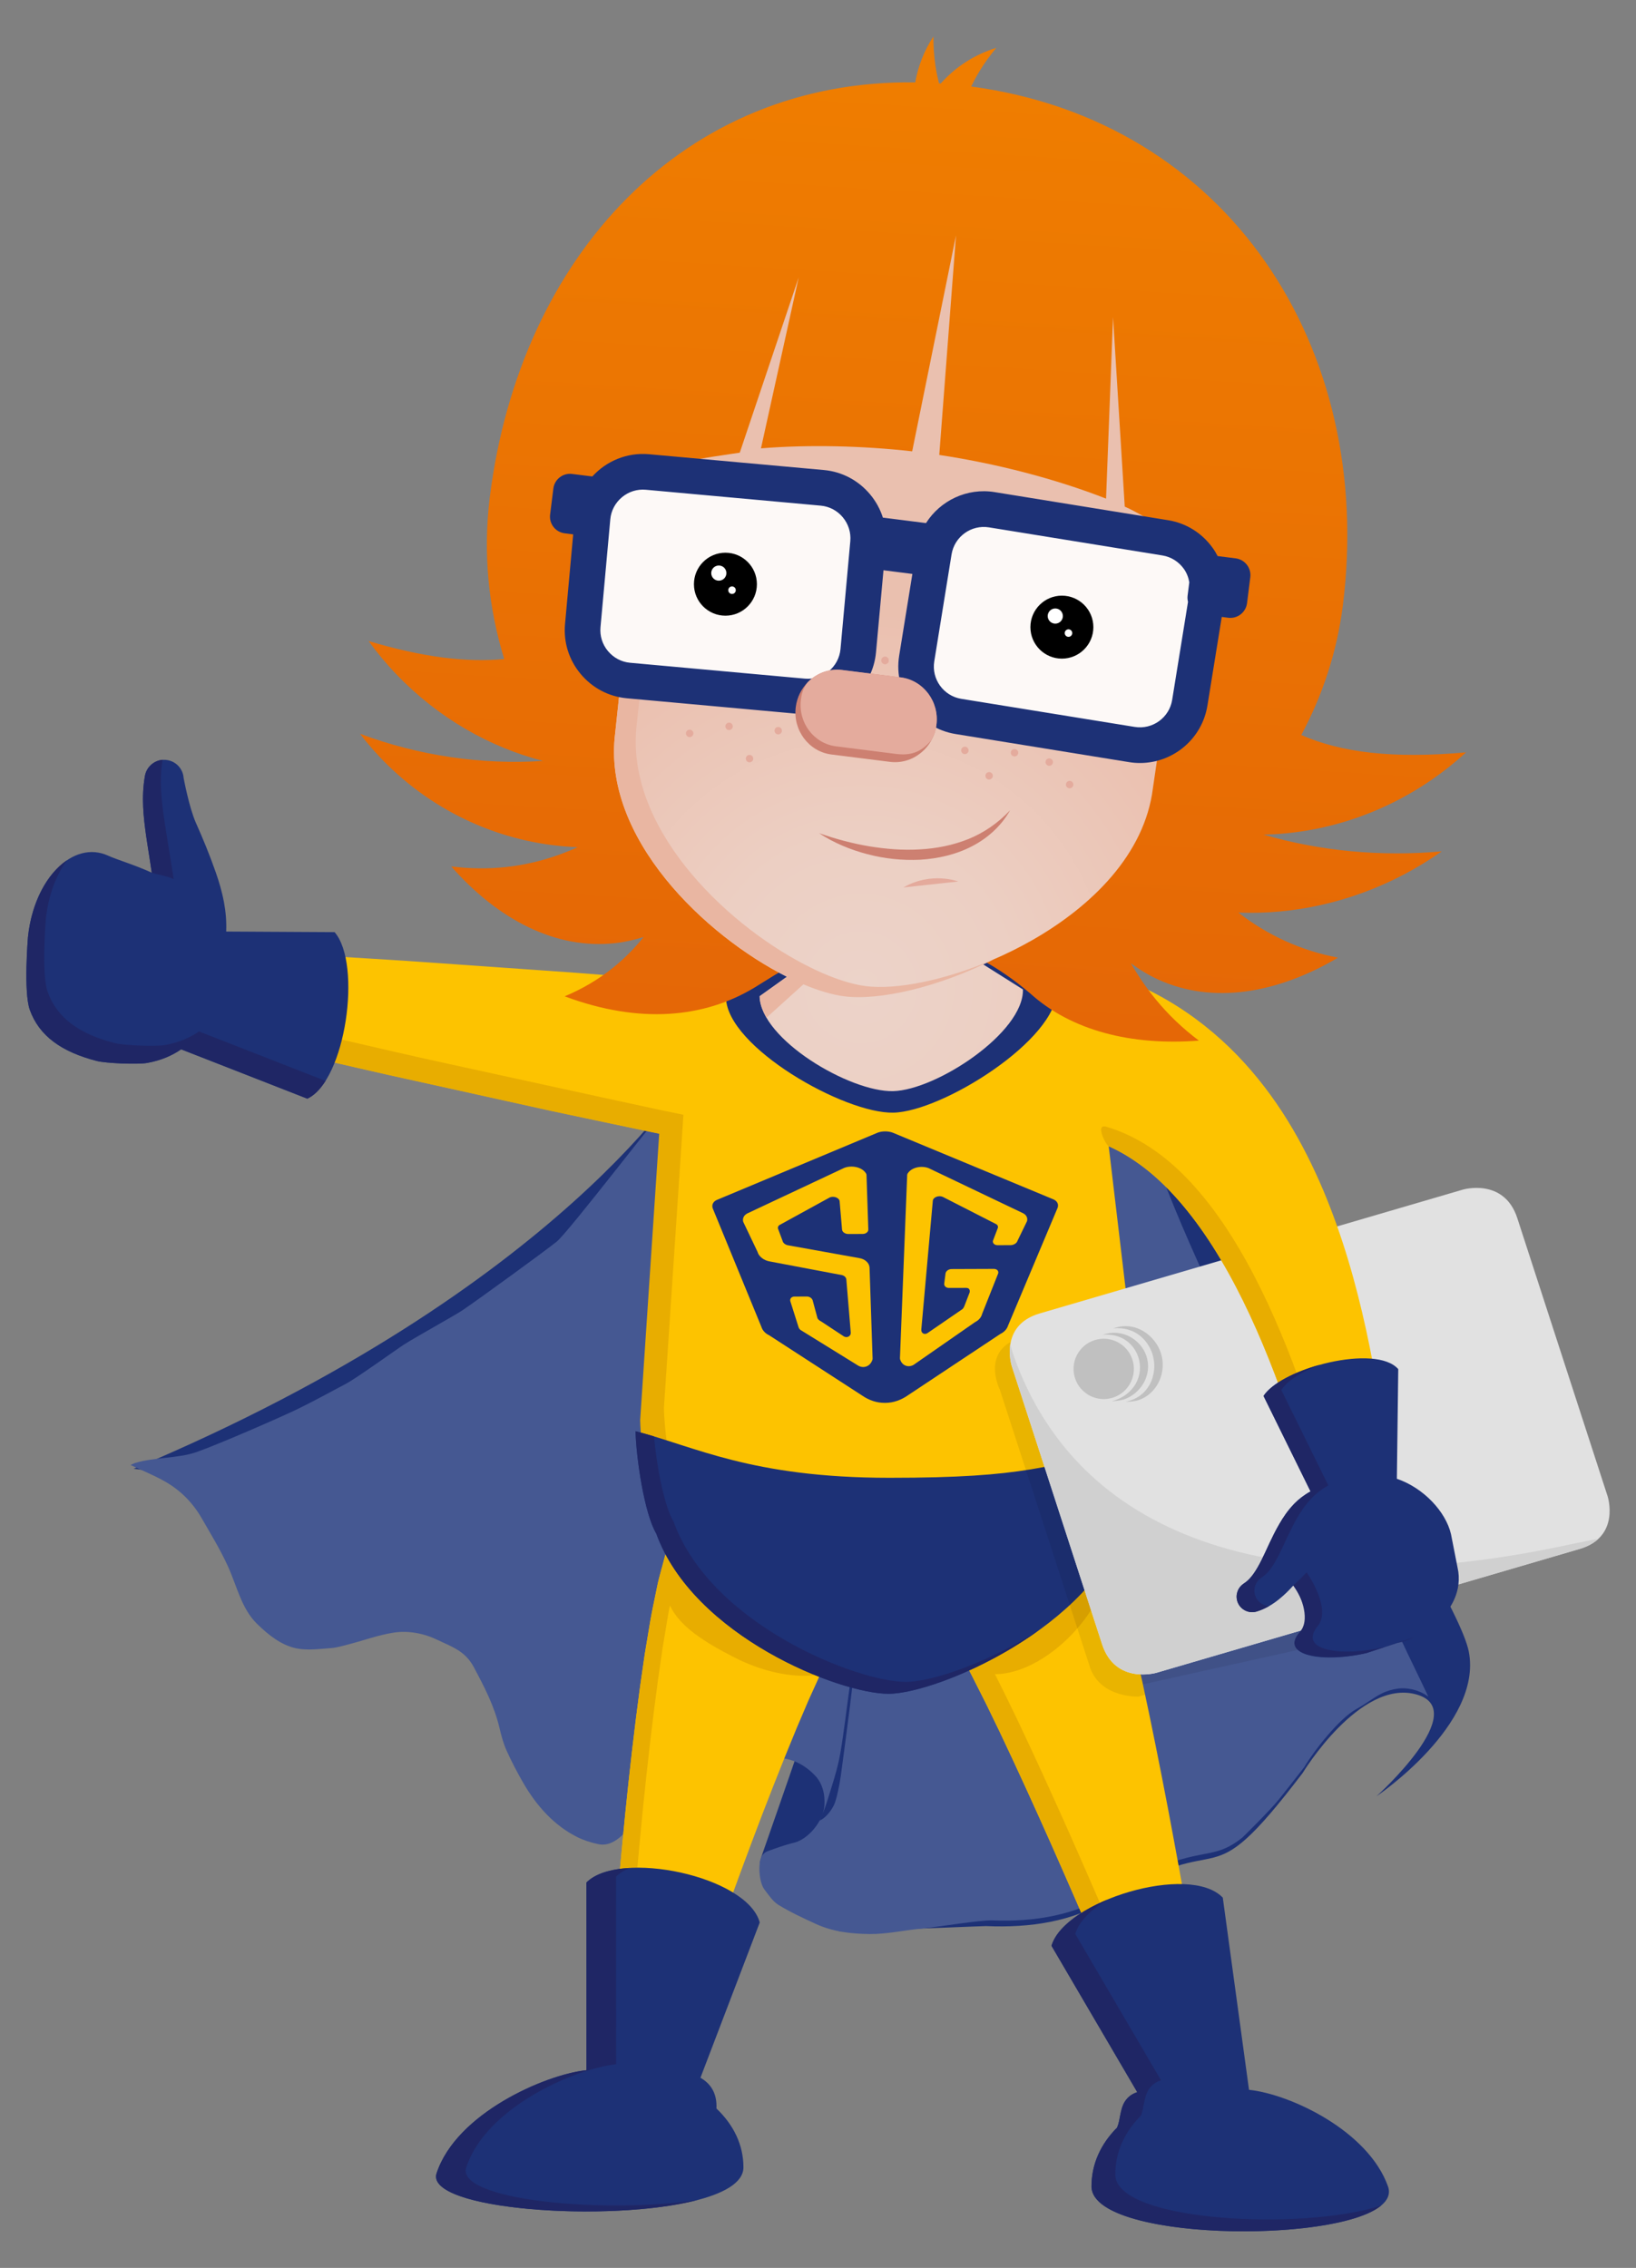 <?xml version="1.0" encoding="utf-8"?>
<!-- Generator: Adobe Illustrator 22.0.0, SVG Export Plug-In . SVG Version: 6.00 Build 0)  -->
<svg version="1.1" id="SG" xmlns="http://www.w3.org/2000/svg" xmlns:xlink="http://www.w3.org/1999/xlink" x="0px" y="0px"
	 viewBox="0 0 317.02 439.37" style="enable-background:new 0 0 317.02 439.37;" xml:space="preserve">
<rect x="0" y="0" width="317.02" height="439.37" fill="#808080" stroke="none"/>
<style type="text/css">
	.st0{fill:#1D3176;}
	.st1{fill:#455892;}
	.st2{fill:#FDC300;}
	.st3{fill:#E8AD00;}
	.st4{fill:#1F2665;}
	.st5{opacity:0.08;fill:#010202;enable-background:new    ;}
	.st6{fill:#E1E1E1;}
	.st7{clip-path:url(#SVGID_3_);fill:#D0D0D0;}
	.st8{clip-path:url(#SVGID_5_);}
	.st9{fill:#C0C0C0;}
	.st10{fill:url(#Pelo_1_);}
	.st11{fill:url(#Cara_1_);}
	.st12{fill:#E9B6A2;}
	.st13{fill:#E4AB9D;}
	.st14{fill:#FDF9F7;}
	.st15{fill:#CD8071;}
	.st16{fill:#FFFFFF;}
	.st17{fill:#E4AA9C;}
</style>
<g id="capa_3_">
	<path class="st0" d="M284.62,319.98c-2.73-14.13-58.27-95.5-62.58-104.93s-10.88-28.22-10.88-28.22s-50.99,18.38-71.85,8.94
		l-5.34,11.55c0,0-24.8,42.21-108.05,77.23c-0.01,0-0.02,0.01-0.03,0.01c0,0,0.01,0,0.01,0c0,0,0,0-0.01,0c0,0,3.51,0.24,7.51,1.69
		c4.08,1.47,8.68,4.19,10.62,9.17c3.85,9.87,9.57,22.17,28.61,17.4c19.04-4.77,26.53-0.28,31.94,16.51
		c4.24,13.17,32.36,8.04,44.51,8.05c3.35,0,5.49,0.39,5.58,1.67c0,0.03,0,0.06,0,0.09c0.01,0.18-7.08,20.46-7.09,20.49
		c-0.07,0.16-0.27,1.06-0.32,1.15c0,0.01-0.01,0.01-0.01,0.02l0,0l0,0c0,0,2.05,9.7,15.57,13.37c0.08,0.02,13.07-0.54,13.13-0.52
		c0.47,0.12,14.72-0.52,15.12-0.5c0,0,0,0,0.01,0c8.49,0.38,16.84-0.87,23.62-5.1c23.9-14.92,18.04,1.33,37.75-24.58
		c0,0,11.02-18.18,21.97-15.21c10.96,2.98-7.68,19.74-7.68,19.74S287.35,334.11,284.62,319.98z"/>
	<path class="st1" d="M267.85,309.78c-3.29-7.68-18.96-33.26-20.38-35.83c-1.41-2.58-7.93-13.92-8.86-15.42
		c-13.5-28.64-14.03-32.02-28.52-72.05c0,0-49.56,18.19-70.42,8.76c0,0-3.92,14.4-8.14,16.56c0,0-0.02,0.08-0.05,0.22
		c-0.02-0.02-0.05-0.04-0.07-0.05c-0.26,0.23-0.53,0.46-0.78,0.7c-2.15,2.03-20.44,26.05-22.8,27.92
		c-2.87,2.26-14.96,11.04-18.13,13.2c-1.54,1.05-9.09,5.2-11.39,6.68c-1.68,1.09-9.18,6.5-11.23,7.59
		c-3.13,1.65-6.23,3.37-9.39,4.91c-3.51,1.7-15.72,7.01-19.71,8.38c-3.5,1.2-8.23,0.98-11.75,2.07c-0.38,0.12-0.74,0.32-0.93,0.4
		c2.24,1.07,4.54,1.98,6.73,3.23c2.81,1.61,5.25,3.93,7.08,7.13c1.74,3.03,3.57,6.01,5.04,9.23c1.75,3.83,2.64,8.22,5.62,11.15
		c2.31,2.27,4.78,4.17,7.6,4.77c2.18,0.46,4.47,0.13,6.69-0.03c1.27-0.08,2.52-0.49,3.78-0.81c2.79-0.73,5.54-1.74,8.36-2.18
		c2.94-0.46,5.94,0.11,8.72,1.46c2.47,1.21,5.18,2.01,6.86,5.16c2.02,3.78,4.01,7.54,5.04,11.96c0.34,1.46,0.75,2.94,1.35,4.27
		c0.95,2.11,2.02,4.15,3.15,6.12c2.72,4.73,6.15,8.41,10.47,10.59c1.32,0.66,2.73,1.11,4.12,1.4c2.38,0.51,4.19-1.14,5.83-2.89
		c3.07-3.28,6.38-6.07,10.03-8.26c2.84-1.7,5.63-3.55,8.79-4.15c2.57-0.49,5.17-0.82,7.74-1.25c2.23-0.37,4.34-0.16,6.31,0.79
		c1.13,0.55,2.22,1.33,3.26,2.4c1.51,1.55,2.03,3.68,1.88,5.86c-0.21,3.17-3.27,6.61-5.85,7.22c-1.76,0.41-3.49,1.05-5.2,1.67
		c-0.41,0.15-0.85,0.52-1.1,0.96c0,0.01-0.01,0.03-0.02,0.05c-0.75,1.45-0.47,5.02,0.52,6.35c0.84,1.11,1.69,2.38,2.74,3.02
		c2.32,1.42,4.75,2.54,7.18,3.66c3.4,1.57,6.95,1.95,10.51,1.99c3.29,0.03,6.61-0.72,9.86-1.04c3.8-0.37,11.48-1.7,13.99-1.6
		c8.14,0.33,16.1-1.07,22.6-5.12c-0.24,0.09,4.08-2.42,4.08-2.42c13.3-7.4,15.47-3.53,21.67-8.5c0.01,0.02,5.36-5.25,7.06-7.37
		c0.14-0.17,0.28-0.35,0.41-0.52c0.05-0.06,0.1-0.12,0.15-0.18c1.48-1.85,2.93-3.73,4.4-5.61c0.01,0,0-0.01,0-0.01
		c1.88-3.12,6.7-9.38,10.15-11.26c1.68-0.91,3.15-2.11,4.8-2.95c1.02-0.52,2.15-0.84,3.26-0.98c1.24-0.16,3.67-0.01,5.82,1.57
		C276.01,327,269.85,314.46,267.85,309.78z M164.7,330.56c-0.58,4.5-1.15,9-1.77,13.49c-0.21,1.55-0.84,4.68-1.33,5.65
		c-1.09,2.18-2.5,2.93-2.76,2.99c0.27-0.31,1.29-3.23,1.39-3.56c0.96-3.07,2.06-6.32,2.61-9.5c0.72-4.22,1.2-8.52,1.8-12.79
		c0.09-0.61,0.29-1.19,0.44-1.79c0.09,0.02,0.17,0.04,0.26,0.06C165.13,326.93,164.93,328.75,164.7,330.56z M235.63,259.88
		c-0.04,0.07,1.08,0.12,1.05,0.2C236.71,260,235.6,259.95,235.63,259.88z"/>
</g>
<path id="Cuerpo" class="st2" d="M234.73,398.08c-2.63-16.02-5.42-31.96-8.45-47.96c-1.53-8-3.13-16.01-4.87-24.08l-1.37-6.08
	l-1.48-6.14c-0.47-2.03-1.12-4.19-1.67-6.29c-0.26-1.03-0.63-2.16-1-3.29l-1.1-3.39c-0.12-0.36-0.28-0.73-0.43-1.1
	c1.39-2.1,2.54-4.47,3.37-7.17c2.13-4.05,3.2-14.84,3.1-20.02l-6.86-57.87c-0.29-13.65-17.23-28.96-28.2-28.68l-30.02,0.79
	c-1.74,0.05-3.63,0.48-5.58,1.24c-2.2,1.34-4.38,3.01-6.43,4.9c-2.04-1.35-4.45-2.24-7.06-2.47c-8.63-0.76-17.28-1.37-25.91-2.07
	l-25.95-1.82c-8.64-0.64-17.32-1.1-25.97-1.65l-12.99-0.8l-6.49-0.4l-3.25-0.2l-1.62-0.1c-0.25-0.13-0.6,0.4-0.94,0.85
	c-0.33,0.36-0.62,0.48-0.84,0.17c-0.02-0.02-0.06-0.08-0.08-0.1c-2.99-3.94-8.6-4.71-12.54-1.72s-4.71,8.6-1.72,12.54
	c2.99,3.94,8.6,4.71,12.54,1.72c0.31-0.23,0.55-0.04,0.76,0.4c0.2,0.52,0.38,1.13,0.66,1.08l1.58,0.36l3.17,0.73l6.34,1.46
	l12.68,2.91c8.46,1.92,16.9,3.94,25.38,5.77l25.4,5.61c8.42,1.77,15.65,3.35,24.08,5.05l-2.95,52.5c0.12,5.19,1.38,15.77,3.67,19.71
	c0.08,0.23,1.07,0.6,1.15,0.82c-1.7,2.05-3,4.47-3.73,7.21l-0.95,3.57c-0.3,1.17-0.65,2.41-0.85,3.47c-0.43,2.19-0.94,4.42-1.3,6.54
	l-1.06,6.35l-0.9,6.24c-1.12,8.28-2.05,16.45-2.87,24.6c-0.81,8.15-1.54,16.27-2.2,24.39c-0.65,8.12-1.25,16.21-1.78,24.36
	c-0.18,2.8,1.52,5.48,4.3,6.42c3.32,1.11,6.91-0.67,8.02-3.99l0.01-0.04c2.55-7.61,5.2-15.24,7.88-22.83
	c2.69-7.58,5.43-15.14,8.24-22.63c2.81-7.49,5.72-14.9,8.72-22.14l2.29-5.37l2.36-5.2c0.79-1.73,1.62-3.27,2.42-4.91
	c0.4-0.86,0.81-1.48,1.22-2.18l1.2-2.06l0.13-0.22c0.43-0.74,0.8-1.53,1.13-2.34c4.88,0.48,9.46,0.53,13.07,0.53
	c1.17,0,2.42-0.02,3.71-0.06c0.34,0.82,0.73,1.64,1.21,2.42l0.13,0.22l1.3,2.13c0.44,0.7,0.88,1.41,1.32,2.26
	c0.88,1.65,1.79,3.2,2.65,4.95l2.61,5.17l2.57,5.3c3.39,7.14,6.7,14.4,9.96,21.72c6.49,14.64,12.84,29.47,18.99,44.32l0.01,0.04
	c1.1,2.65,3.91,4.3,6.87,3.82C232.96,404.78,235.29,401.53,234.73,398.08z"/>
<path id="sompra_pierna" class="st3" d="M226.09,399.23l-0.01-0.04c-6.16-14.84-12.5-29.68-18.99-44.33
	c-3.26-7.31-6.57-14.58-9.96-21.71l-2.57-5.29l-1.77-3.52c10.58,0.04,24.29-14.58,21.99-25.9c0,0-4.54,2.02-16.51,9.56
	c-11.97,7.54-13.73,11.95-13.73,11.95c0.77,1.29,1.75,2.25,2.87,2.95c0.37,0.67,0.73,1.35,1.09,2.07l2.61,5.18l2.57,5.29
	c3.4,7.13,6.71,14.41,9.96,21.71c6.49,14.65,12.83,29.48,18.99,44.33l0.01,0.04C223.75,404.18,227.2,401.88,226.09,399.23z"/>
<path id="sombra_pierna" class="st3" d="M129.31,300.6c-0.41,0.8-0.69,1.67-0.84,2.58c-0.18,0.52-0.32,0.9-0.32,0.9
	c-0.31,1.17-0.66,2.4-0.85,3.48c-0.44,2.19-0.94,4.42-1.3,6.54l-1.06,6.35l-0.9,6.24c-1.12,8.27-2.05,16.45-2.88,24.6
	c-0.81,8.15-1.53,16.27-2.2,24.39c-0.66,8.12-1.24,16.21-1.77,24.36c-0.18,2.8,3.27,1.65,3.45-1.15c0.53-8.15,1.12-16.24,1.77-24.36
	c0.67-8.12,1.39-16.25,2.2-24.39c0.83-8.15,1.76-16.33,2.88-24.6l0.9-6.24l1.06-6.35c0.1-0.62,0.24-1.27,0.37-1.91
	c1.96,4.21,6.95,7.21,12.35,9.99c10.2,5.26,20.91,4.79,24.1-1.39C169.45,313.45,132.49,294.42,129.31,300.6z"/>
<path id="pie_1_" class="st0" d="M135.73,402.54l11.49-30.09c-2.43-9.04-27.24-14.17-33.59-7.74l0,36.36
	c-0.06,0.01-0.13,0.01-0.19,0.02c-7.84,0.89-25.02,8.32-28.84,19.95c-3.04,9.27,59.46,10.83,59.46-1.15c0-4.39-1.93-8.26-5.23-11.4
	C138.99,405.38,137.54,403.55,135.73,402.54z"/>
<path id="sombra_pie_1_" class="st4" d="M135.2,426.21c-17.12,4.49-52.92,1.9-50.6-5.17c3.82-11.63,21-19.07,28.84-19.95
	c0.06-0.01,0.13-0.01,0.2-0.02l-0.01-36.35c1.71-1.74,4.78-2.64,8.39-2.83c-1.06,0.44-1.96,0.99-2.64,1.68l0.01,36.35
	c-0.07,0.01-0.14,0.01-0.2,0.02c-7.84,0.89-25.02,8.32-28.84,19.95C88.26,426.23,116.92,428.97,135.2,426.21z"/>
<path id="pie" class="st0" d="M268.96,423.58c-3.82-10.75-18.9-17.87-26.93-18.71l-5.08-37.23c-6.47-6.76-30.7,0.63-33.19,9.32
	l16.61,28.36c-0.96,0.31-1.83,0.88-2.44,1.87c-0.93,1.51-0.82,3.51-1.47,4.99c-3.13,3.14-4.96,7.01-4.96,11.4
	C211.51,435.56,272.95,434.8,268.96,423.58z"/>
<path id="sombra_pie" class="st4" d="M267.65,427.28c-9.06,7.51-56.13,6.79-56.13-3.69c0-4.4,1.83-8.26,4.95-11.4
	c0.64-1.47,0.54-3.48,1.47-4.98c0.61-1,1.47-1.57,2.44-1.88l-16.62-28.35c0.99-3.48,5.45-6.73,10.87-8.98
	c-3.21,1.95-5.58,4.26-6.27,6.67l16.62,28.35c-0.97,0.31-1.83,0.88-2.44,1.88c-0.93,1.51-0.83,3.51-1.47,4.98
	c-3.12,3.14-4.95,7.01-4.95,11.4C216.12,430.54,252.82,432.19,267.65,427.28z"/>
<path id="sombra_brazo-cuerpo" class="st3" d="M132.57,292.66c-2.29-3.94-3.81-14.66-3.92-19.85l3.32-49.85l0.46-6.99l-4.49-0.93
	c-5.1-1.08-40.71-8.86-40.71-8.86c-8.47-1.83-16.92-3.85-25.37-5.76l-12.68-2.91l-5.75,3.45l12.68,2.91
	c8.46,1.91,16.9,3.94,25.37,5.76l25.4,5.62c6.96,1.46,13.91,2.96,20.86,4.4l-3.69,55.47c0.11,5.19,1.63,15.91,3.92,19.85
	C128.65,296.82,133.62,298.45,132.57,292.66z"/>
<path id="Calzón_3_" class="st0" d="M172.35,286.3c-26.83,0-37.86-6.14-49.19-9.02l0,0.02c0.12,5.18,1.69,15.89,4.02,19.83
	c7.24,19.91,35.54,31.02,44.99,31.02c9.44,0,39.61-12.92,45.91-33.15c1.57-2.97,2.57-9.55,2.93-14.9
	C202.39,284,199.18,286.3,172.35,286.3z"/>
<path id="sombra_calzón" class="st4" d="M201.36,315.79c-10.84,7.85-23.63,12.35-29.2,12.35c-9.45,0-37.75-11.1-44.99-31.02
	c-2.33-3.94-3.89-14.65-4.02-19.83v-0.01c1.19,0.3,2.38,0.64,3.58,1c0.5,5.55,1.9,13.31,3.8,16.54
	c7.24,19.92,35.54,31.02,44.99,31.02C180.53,325.84,191.35,322.2,201.36,315.79z"/>
<g id="Escudo">
	<path class="st0" d="M204.16,232.37l-31.21-12.95c-0.88-0.31-1.96-0.31-2.84,0l-31.21,13.05c-0.71,0.32-1.01,0.94-0.8,1.6
		l9.45,23.01c0.2,0.66,0.76,1.27,1.47,1.59l18.02,11.68c1.37,0.95,2.87,1.44,4.39,1.43l0.17,0c1.52-0.01,3.04-0.54,4.42-1.52
		l17.84-11.84c0.7-0.33,1.27-0.93,1.47-1.59l9.62-22.86C205.17,233.3,204.87,232.69,204.16,232.37z M168.26,238.19
		c0.02,0.48-0.48,0.87-1.11,0.87l-2.76,0.01c-0.63,0-1.18-0.38-1.22-0.86l-0.47-5.48c-0.06-0.67-1.12-1.08-1.9-0.75l-9.62,5.28
		c-0.33,0.15-0.49,0.44-0.43,0.75l0.9,2.4c0.09,0.41,0.53,0.76,1.07,0.85l13.8,2.48c1.12,0.18,1.95,0.96,1.98,1.86l0.59,17.58
		c0,0.1-0.01,0.19-0.04,0.28c-0.3,0.91-1.02,1.37-1.76,1.38c-0.32,0-0.64-0.08-0.94-0.24l-11-6.8c-0.32-0.15-0.56-0.44-0.63-0.75
		l-1.58-4.99c-0.1-0.48,0.26-0.87,0.81-0.87l2.41-0.01c0.55,0,1.07,0.38,1.15,0.86l0.87,3.23c0.05,0.31,0.45,0.6,0.76,0.75
		l4.42,2.91c0.64,0.33,1.35-0.1,1.3-0.76L164,247.87c-0.04-0.41-0.41-0.76-0.91-0.85l-13.9-2.63c-1.15-0.18-2.16-0.96-2.4-1.87
		l-2.77-5.81c-0.19-0.68,0.14-1.32,0.86-1.66l18.71-8.79c1.43-0.56,3.47-0.19,4.24,1.1c0.05,0.09,0.08,0.19,0.08,0.28L168.26,238.19
		z M197.18,240.36c-0.13,0.48-0.73,0.86-1.35,0.87l-2.49,0.01c-0.62,0-1.03-0.38-0.93-0.86l0.96-2.52c0.07-0.31-0.09-0.59-0.41-0.74
		l-10.28-5.25c-0.79-0.34-1.86,0.08-1.92,0.75l-2.23,24.94c-0.06,0.67,0.51,1.08,1.15,0.74l6.57-4.51c0.33-0.16,0.5-0.45,0.62-0.75
		l1.03-2.67c0.09-0.48-0.11-0.86-0.67-0.86l-3.35,0.01c-0.56,0-0.97-0.38-0.91-0.86l0.25-1.93c0.06-0.48,0.59-0.87,1.18-0.87
		l8.18-0.03c0.59,0,0.97,0.38,0.85,0.86l-3.12,7.86c-0.15,0.65-0.67,1.25-1.35,1.58l-11.93,8.29c-0.29,0.17-0.61,0.25-0.92,0.26
		c-0.71,0.01-1.4-0.42-1.68-1.29c-0.03-0.09-0.04-0.19-0.04-0.28l1.4-35.46c0-0.1,0.03-0.19,0.08-0.28c0.76-1.25,2.73-1.6,4.1-1.05
		l18.23,8.7c0.68,0.33,0.99,0.92,0.81,1.57L197.18,240.36z"/>
</g>
<path id="sombra_laptop" class="st5" d="M282.61,306.96c-0.17,1.38-0.64,2.73-1.37,3.99l-29.71,8.69l-30.02,6.67l0.38,2.01
	l-1.26,0.37c0,0-7.25,0.32-9.37-5.54l-17.5-53.89c0,0-3.2-6.32,2.11-9.3c-0.53,2.45,0.2,4.7,0.2,4.7l17.5,53.89
	c2.55,7.86,10.52,5.54,10.52,5.54l28.06-8.2L282.61,306.96z"/>
<g id="laptop">
	<g>
		<path id="SVGID_1_" class="st6" d="M283.5,230.46c0,0,7.96-2.33,10.52,5.54l17.5,53.88c0,0,2.55,7.87-5.41,10.2l-82.03,24
			c0,0-7.96,2.33-10.52-5.54l-17.5-53.88c0,0-2.55-7.87,5.41-10.2L283.5,230.46L283.5,230.46z"/>
	</g>
	<g>
		<defs>
			<path id="SVGID_2_" d="M283.5,230.46c0,0,7.96-2.33,10.52,5.54l17.5,53.88c0,0,2.55,7.87-5.41,10.2l-82.03,24
				c0,0-7.96,2.33-10.52-5.54l-17.5-53.88c0,0-2.55-7.87,5.41-10.2L283.5,230.46L283.5,230.46z"/>
		</defs>
		<clipPath id="SVGID_3_">
			<use xlink:href="#SVGID_2_"  style="overflow:visible;"/>
		</clipPath>
		<path class="st7" d="M218.45,327.83c0,0-7.96,2.33-10.41-5.18c0,0,2.45,7.52-16.37-50.29c0,0-2.45-7.52-1.48-8.49
			c0.97-0.97,3.06-2.86,4.18-3.76c0,0,1.12-0.9,1.25-0.32c0.13,0.58,0.42,1.76,0.82,2.9c12.99,36.62,53.12,48.39,108.04,36.47
			c0,0,8.12-1.77,7.86-1.21s-0.84,1.67-1.15,2.22c0,0-0.31,0.55-8.27,2.89C210.49,330.17,218.45,327.83,218.45,327.83L218.45,327.83
			z"/>
	</g>
	<g>
		<defs>
			<path id="SVGID_4_" d="M283.5,230.46c0,0,7.96-2.33,10.52,5.54l17.5,53.88c0,0,2.55,7.87-5.41,10.2l-82.03,24
				c0,0-7.96,2.33-10.52-5.54l-17.5-53.88c0,0-2.55-7.87,5.41-10.2L283.5,230.46L283.5,230.46z"/>
		</defs>
		<clipPath id="SVGID_5_">
			<use xlink:href="#SVGID_4_"  style="overflow:visible;"/>
		</clipPath>
		<g class="st8">
			<path class="st9" d="M215.69,270.76c3.07-1,4.74-4.3,3.74-7.37c-1-3.07-4.3-4.74-7.37-3.74c-3.07,1-4.74,4.3-3.74,7.37
				C209.33,270.09,212.63,271.76,215.69,270.76z"/>
			<path class="st9" d="M222.15,262.71c-0.96-2.93-4.43-5.51-8.48-4.11c3.77-0.34,6.11,1.88,6.91,4.33
				c1.12,3.43-0.68,7.33-5.16,8.55c0.47-0.02,1.72-0.15,2.27-0.33C221.03,270.06,223.36,266.42,222.15,262.71z"/>
			<path class="st9" d="M224.95,262.11c-1.04-3.2-4.75-6.35-9.21-4.76c4.08-0.38,6.64,2.12,7.57,4.96c1.08,3.31-0.2,7.68-4.27,9.01
				c-0.17,0.05-0.63,0.21-0.92,0.26c0.73-0.02,1.74-0.08,2.46-0.32C224.27,270.06,226.16,265.83,224.95,262.11z"/>
		</g>
	</g>
</g>
<path id="Brazo_8_" class="st2" d="M209.95,187.17c5.68,1.43,11.25,3.67,16.31,6.64c5.07,2.96,9.59,6.61,13.45,10.59
	c7.76,8.02,12.85,17.14,16.68,26.13c3.8,9.04,6.36,18.11,8.33,27.11c1.96,9.01,3.33,17.96,4.43,26.86c0.52,4.21-2.47,8.04-6.68,8.56
	c-3.78,0.47-7.26-1.9-8.3-5.44l-0.01-0.04c-2.45-8.29-5.14-16.44-8.26-24.24c-3.11-7.79-6.68-15.25-10.88-21.85
	c-4.19-6.58-9.05-12.29-14.36-16.06c-5.32-3.81-10.82-5.71-16.7-6.08c-9.08-0.57-15.99-8.4-15.42-17.48
	c0.57-9.08,8.4-15.99,17.48-15.42c0.99,0.06,1.96,0.21,2.89,0.44L209.95,187.17z"/>
<path id="sombra_brazo" class="st3" d="M254.16,287.62v-0.04c-2.46-8.29-5.14-16.43-8.26-24.23c-3.12-7.79-6.69-15.25-10.89-21.85
	c-4.19-6.58-9.04-12.28-14.36-16.06c-2.39-1.71-4.09-2.58-5.78-3.35c-0.58-0.26-2.76-4.48-0.48-3.8c3.33,0.99,6.55,2.58,9.71,4.85
	c5.32,3.79,10.17,9.48,14.36,16.06c4.2,6.6,7.77,14.06,10.89,21.85c3.12,7.8,5.8,15.95,8.26,24.23v0.04
	C258.66,288.87,255.21,291.17,254.16,287.62z"/>
<path id="Mano_thumb_up" class="st0" d="M64.84,180.59l-21.01-0.12c0.08-2.02-0.1-3.91-0.42-5.62c-0.39-2.11-0.96-4.01-1.58-5.79
	c-1.24-3.55-2.56-6.71-3.87-9.65c-1.33-3-2.38-8.71-2.38-8.71c-0.12-1.69-1.38-3.14-3.12-3.44c-2.06-0.36-4.02,1.01-4.38,3.07
	c-0.73,4.19-0.26,8.05,0.23,11.6c0.36,2.5,0.78,4.88,1.1,7.14c-3.49-1.59-6.75-2.51-8.47-3.3c-6.72-3.08-14.33,4.35-15.52,15.78
	c0,0-0.89,10.62,0.35,14.09c1.81,5.07,6.17,8.16,12.98,9.91c1.78,0.46,7.96,0.71,9.78,0.38c2.67-0.48,4.83-1.44,6.57-2.64
	l24.45,9.56C66.98,209.39,70.19,186.79,64.84,180.59z"/>
<path id="sombra_thumb_up" class="st4" d="M63.13,209.34c-1.04,1.66-2.23,2.89-3.57,3.51l-24.45-9.56c-1.74,1.2-3.9,2.15-6.57,2.63
	c-1.83,0.33-8.01,0.08-9.78-0.38c-6.81-1.75-11.17-4.85-12.98-9.91c-1.24-3.46-0.36-14.09-0.36-14.09
	c0.72-6.87,3.76-12.3,7.53-14.86c-2.08,2.88-3.59,6.81-4.07,11.4c0,0-0.89,10.62,0.36,14.09c1.81,5.06,6.17,8.16,12.98,9.91
	c1.77,0.46,7.95,0.71,9.78,0.38c2.67-0.48,4.83-1.44,6.57-2.63l24.45,9.56C63.05,209.37,63.09,209.36,63.13,209.34z"/>
<path class="st4" d="M33.65,170.31c-1.48-0.69-2.93-0.77-4.24-1.25c-0.1-0.66-1-6.48-1.09-7.15c-0.48-3.54-0.97-7.41-0.23-11.6
	c0.31-1.71,1.74-2.97,3.41-3.12c-0.67,4.06-0.2,7.81,0.28,11.27C32.13,160.97,33.34,168.05,33.65,170.31z"/>
<path id="Mano" class="st0" d="M282.61,306.96c-0.17,1.38-0.64,2.73-1.37,3.99c-1.95,3.42-5.73,6.24-10.48,7.35l-5.95,1.95
	c-5.44,1.28-11.4,1.2-13.28-0.61c-0.85-0.79-0.86-1.96,0.4-3.5c0.07-0.09,0.14-0.17,0.21-0.27c1.89-2.69,0.09-6.35-1.52-8.7
	c-0.79,0.88-1.67,1.76-2.7,2.6c-1.21,0.99-2.69,1.93-4.42,2.44c-1.59,0.47-3.27-0.44-3.74-2.02c-0.38-1.29,0.13-2.62,1.17-3.34
	l0.36-0.25c1.17-0.81,2.22-2.44,3.22-4.46c1.01-2.02,1.93-4.35,3.4-6.88c0.74-1.28,1.62-2.62,2.93-3.97
	c0.82-0.84,1.89-1.67,3.12-2.35l-9.11-18.5c3.59-5.47,21.81-10.14,26.1-5.19l-0.27,21.24c5.19,1.77,9.48,6.38,10.49,10.73l1.27,6.47
	C282.69,304.77,282.74,305.87,282.61,306.96z"/>
<path id="sombra_mano" class="st4" d="M257.4,287.78c-1.23,0.68-2.3,1.51-3.12,2.35c-1.31,1.35-2.2,2.69-2.93,3.97
	c-1.46,2.53-2.38,4.86-3.4,6.88c-1,2.02-2.05,3.66-3.22,4.46l-0.36,0.25c-1.05,0.71-1.55,2.05-1.17,3.34
	c0.37,1.23,1.47,2.06,2.69,2.14c-0.74,0.41-1.54,0.78-2.4,1.04c-1.59,0.47-3.27-0.44-3.74-2.02c-0.38-1.29,0.13-2.62,1.17-3.34
	l0.36-0.25c1.17-0.81,2.22-2.44,3.22-4.46c1.01-2.02,1.93-4.35,3.4-6.88c0.74-1.28,1.62-2.62,2.93-3.97
	c0.82-0.84,1.89-1.67,3.12-2.35l-9.11-18.5c1.59-2.42,6.04-4.68,10.87-6.03c-3.4,1.31-6.23,3.05-7.42,4.88L257.4,287.78z"/>
<path id="sombra_mano_1_" class="st4" d="M274.01,317.21c-1.02,0.46-2.11,0.83-3.26,1.09l-5.95,1.95
	c-7.92,1.85-17.19,0.61-12.88-4.11c1.86-2.04,0.6-6.59-1.33-9.01c0.99-0.82,1.83-1.68,2.6-2.52c1.67,2.43,4.4,7.66,2.18,10.38
	c-4.05,4.95,4.96,5.96,12.88,4.11L274.01,317.21z"/>
<path id="cuello_azul" class="st0" d="M173.13,215.56L173.13,215.56c-9.54,0.22-32.23-12.71-32.45-22.25l14.55-6.99
	c-0.22-9.54,7.33-10.97,16.87-11.19l0,0c9.54-0.22,17.45,0.84,17.68,10.38l14.99,6.3C204.99,201.35,182.66,215.34,173.13,215.56z"/>
<linearGradient id="Pelo_1_" gradientUnits="userSpaceOnUse" x1="184.869" y1="422.274" x2="171.498" y2="208.607" gradientTransform="matrix(1 0 0 -1 0 439.276)">
	<stop  offset="0" style="stop-color:#EF7D00"/>
	<stop  offset="1" style="stop-color:#E36307"/>
</linearGradient>
<path id="Pelo" class="st10" d="M244.87,161.7c11.17-0.24,22.6-3.74,32.71-10.74c2.32-1.61,4.49-3.35,6.52-5.2
	c-14.3,1.27-24.21,0.02-31.94-3.36c4.06-7.59,6.91-15.99,8.06-25.16c6.27-49.95-22.26-93.82-72.03-100.48
	c0.48-0.98,1-1.95,1.58-2.91c0.99-1.63,2.09-3.15,3.28-4.57c-4.06,1.24-7.8,3.57-10.74,6.88c-0.12-0.01-0.24-0.01-0.36-0.02
	c-0.27-1.13-0.52-2.27-0.69-3.45c-0.27-1.89-0.4-3.76-0.39-5.61c-1.75,2.66-2.95,5.67-3.52,8.88c-44.81-0.61-76.58,33.6-82.43,80.29
	c-1.38,11.03-0.22,21.6,2.78,31.43c-7.28,0.69-15.72-0.33-26.27-3.48c1.62,2.23,3.4,4.38,5.37,6.43
	c8.13,8.49,18.06,14.11,28.42,16.79c-11.9,0.77-24.01-0.99-35.46-5.26c1.6,2.09,3.36,4.1,5.3,6c10.36,10.16,23.61,15.48,36.88,15.97
	c-4.36,1.98-8.96,3.3-13.76,3.83c-3.61,0.4-7.2,0.35-10.75-0.11c9.17,10.42,20.35,16.13,31.78,14.87c1.89-0.21,3.72-0.63,5.51-1.19
	c-1.78,2.22-3.78,4.23-6.01,6.02c-2.84,2.26-5.94,4.08-9.29,5.47c14.51,5.41,27.06,4.22,36.88-1.75c8.2-4.99,28.46-19.98,53.32,1.18
	c7.97,7.21,19.57,10.17,32.7,9.15c-3.1-2.32-5.91-4.99-8.4-8.03c-1.81-2.21-3.39-4.55-4.78-6.96c1.65,1.23,3.41,2.3,5.31,3.17
	c10.47,4.76,22.88,2.8,34.83-4.25c-3.52-0.66-6.95-1.74-10.25-3.24c-3.25-1.48-6.27-3.32-9.05-5.49
	c10.58,0.41,21.66-1.93,32.03-7.36c2.59-1.36,5.05-2.87,7.37-4.5C267.5,166,255.77,164.88,244.87,161.7z"/>
<radialGradient id="Cara_1_" cx="175.701" cy="246.241" r="75.439" gradientTransform="matrix(0.968 0 0 -0.968 -3.317 429.654)" gradientUnits="userSpaceOnUse">
	<stop  offset="0" style="stop-color:#ECD3C9"/>
	<stop  offset="0.397" style="stop-color:#ECCFC3"/>
	<stop  offset="0.916" style="stop-color:#EBC2B2"/>
	<stop  offset="1" style="stop-color:#EAC0AF"/>
</radialGradient>
<path id="Cara" class="st11" d="M217.95,98.15l-2.27-36.71l-1.35,35.16c-9.9-3.87-21.38-6.82-32.32-8.46l3.24-42.52l-8.49,41.82
	c-9.57-1.08-20.05-1.33-29.3-0.58l7.31-33.12L143.35,87.7c0,0-9.95,1.42-10.71,1.8c-0.01,0.01-0.02,0.01-0.03,0.02
	c0.01-0.01,0.02-0.02,0.03-0.02c-4.68,1.24-8.28,4.9-8.88,9.61l-4.56,42.97c-2.55,20.18,17.44,39.2,33.28,47.15l-5.29,3.78
	c0.2,8.37,17.5,18.58,25.87,18.38l0,0c8.37-0.2,25.35-11.33,25.16-19.7l-7.69-4.85c0.63-0.3,1.27-0.6,1.9-0.92
	c0.02-0.01,0.04-0.02,0.06-0.02c0,0,0.01-0.01,0.02-0.02c2.52-1.08,5.02-2.32,7.48-3.72c11.63-6.63,21.81-16.68,23.41-29.41
	l6.27-42.75C230.48,103.59,217.95,98.15,217.95,98.15z"/>
<path id="Sombra_cara" class="st12" d="M167.78,191.05c-2.76-0.35-6.11-1.44-9.73-3.13l-2.2-1.09
	c-15.7-8.19-34.95-26.89-32.44-46.71l4.56-42.96c0.4-3.16,2.16-5.86,4.68-7.65c-4.68,1.24-8.28,4.9-8.88,9.61l-4.56,42.96
	c-2.55,20.18,17.45,39.2,33.29,47.15l-5.28,3.77c0,1.33,0.56,2.91,1.32,4.15l7.14-6.45c2.92,1.23,5.62,2.03,7.9,2.32
	c6.78,0.86,18.18-1.71,28.92-7.14C183.07,189.95,173.67,191.79,167.78,191.05z"/>
<g id="Pecas_7_">
	<circle class="st13" cx="141.28" cy="140.72" r="0.72"/>
	<circle class="st13" cx="133.64" cy="142.08" r="0.72"/>
	<circle class="st13" cx="145.24" cy="146.97" r="0.72"/>
	<circle class="st13" cx="186.97" cy="145.38" r="0.72"/>
	<circle class="st13" cx="191.67" cy="150.3" r="0.72"/>
	<circle class="st13" cx="196.59" cy="145.83" r="0.72"/>
	<circle class="st13" cx="203.32" cy="147.64" r="0.72"/>
	<circle class="st13" cx="150.8" cy="141.56" r="0.72"/>
	<circle class="st13" cx="171.5" cy="127.95" r="0.72"/>
	<circle class="st13" cx="171.5" cy="127.95" r="0.72"/>
	<circle class="st13" cx="207.27" cy="152" r="0.72"/>
</g>
<path id="Lente_1_" class="st14" d="M220.59,144.44l-36.13-5.85c-4.62-0.75-7.78-5.14-7.04-9.75l3.76-23.26
	c0.75-4.62,5.14-7.78,9.75-7.04l36.13,5.85c4.62,0.75,7.78,5.14,7.04,9.75l-3.76,23.26C229.6,142.02,225.21,145.19,220.59,144.44z"
	/>
<path id="Lente" class="st14" d="M156.96,135.03l-36.45-3.31c-4.66-0.42-8.12-4.58-7.7-9.24l2.13-23.46
	c0.42-4.66,4.58-8.12,9.24-7.7l36.45,3.31c4.66,0.42,8.12,4.58,7.7,9.24l-2.13,23.46C165.77,131.99,161.61,135.46,156.96,135.03z"/>
<path id="Gafas" class="st0" d="M239.44,108.17l-3.49-0.44c-0.29-0.56-0.61-1.1-0.99-1.62c-2.07-2.87-5.13-4.77-8.61-5.33
	l-33.6-5.44c-5.39-0.88-10.56,1.66-13.31,6l-8.36-1.06c-0.51-1.62-1.34-3.15-2.47-4.5c-2.27-2.72-5.45-4.4-8.96-4.72L125.77,88
	c-4.29-0.39-8.29,1.34-10.99,4.31l-3.91-0.49c-1.79-0.23-3.42,1.04-3.64,2.83l-0.63,5.03c-0.23,1.79,1.04,3.42,2.83,3.64l1.64,0.21
	l-1.58,17.37c-0.32,3.51,0.75,6.94,3.02,9.66c2.27,2.72,5.45,4.4,8.96,4.72l33.9,3.08c0.41,0.04,0.81,0.05,1.21,0.05
	c6.76,0,12.55-5.18,13.17-12.04l1.45-15.89l5.6,0.71l-2.56,15.84c-1.16,7.21,3.75,14.02,10.95,15.18l33.6,5.44
	c0.71,0.12,1.42,0.17,2.12,0.17c6.38,0,12.01-4.63,13.06-11.12l2.78-17.18l1.25,0.16c1.79,0.23,3.42-1.04,3.65-2.83l0.63-5.03
	C242.5,110.03,241.23,108.4,239.44,108.17z M162.87,125.74c-0.32,3.48-3.41,6.05-6.88,5.74l-33.9-3.08
	c-1.67-0.15-3.19-0.96-4.28-2.26s-1.6-2.95-1.45-4.62l1.9-20.91c0.15-1.67,0.96-3.19,2.26-4.28c1.31-1.09,2.95-1.6,4.62-1.45
	l33.9,3.08c1.67,0.15,3.2,0.96,4.28,2.26s1.6,2.95,1.45,4.62L162.87,125.74z M219.88,140.83l-33.6-5.44
	c-3.45-0.56-5.8-3.82-5.24-7.26l3.35-20.72c0.56-3.45,3.82-5.8,7.26-5.24l33.6,5.44c1.66,0.27,3.12,1.18,4.12,2.55
	c0.58,0.8,0.93,1.71,1.09,2.65l-0.33,2.59c-0.05,0.42-0.02,0.82,0.08,1.2l-3.07,18.99C226.59,139.04,223.32,141.39,219.88,140.83z"
	/>
<path id="nariz2" class="st15" d="M181.46,140.42c-0.13,1.07-0.46,2.06-0.95,2.94c-0.53,0.99-1.26,1.85-2.12,2.54
	c-1.63,1.31-3.73,1.97-5.92,1.7l-11.36-1.43c-4.37-0.55-7.48-4.69-6.91-9.18c0.24-1.88,1.07-3.53,2.29-4.78
	c0.23-0.25,0.5-0.48,0.76-0.7c1.63-1.3,3.73-1.97,5.92-1.7l11.36,1.43C178.92,131.79,182.03,135.92,181.46,140.42z"/>
<path id="nariz1" class="st13" d="M181.46,140.42c-0.13,1.07-0.46,2.06-0.95,2.94c-2.12,2.54-4.23,3.03-6.9,2.7L162,144.59
	c-4.3-0.54-7.37-4.61-6.8-9.04l0.03-0.25c0.15-1.19,0.6-2.24,1.27-3.1c0.23-0.25,0.5-0.48,0.76-0.7c1.63-1.3,3.73-1.97,5.92-1.7
	l11.36,1.43C178.92,131.79,182.03,135.92,181.46,140.42z"/>
<g id="Pupila_14_">
	<circle cx="140.57" cy="113.18" r="6.1"/>
	<circle class="st16" cx="139.29" cy="111.03" r="1.47"/>
	<circle class="st16" cx="141.85" cy="114.34" r="0.73"/>
</g>
<g id="Pupila_13_">
	<circle cx="205.77" cy="121.5" r="6.1"/>
	<circle class="st16" cx="204.49" cy="119.35" r="1.47"/>
	<circle class="st16" cx="207.05" cy="122.65" r="0.73"/>
</g>
<path class="st17" d="M185.67,170.78c0,0-5.12-2-10.62,1.15"/>
<g>
	<path class="st15" d="M158.73,161.42c3.19,1.12,6.4,1.98,9.66,2.53c3.25,0.53,6.54,0.81,9.79,0.61c3.25-0.17,6.47-0.8,9.48-2.01
		c3.01-1.22,5.75-3.11,8.07-5.57c-1.65,2.96-4.32,5.41-7.42,6.99c-3.1,1.61-6.58,2.38-10.02,2.59c-3.46,0.17-6.92-0.21-10.23-1.08
		C164.75,164.61,161.56,163.29,158.73,161.42z"/>
</g>
</svg>
